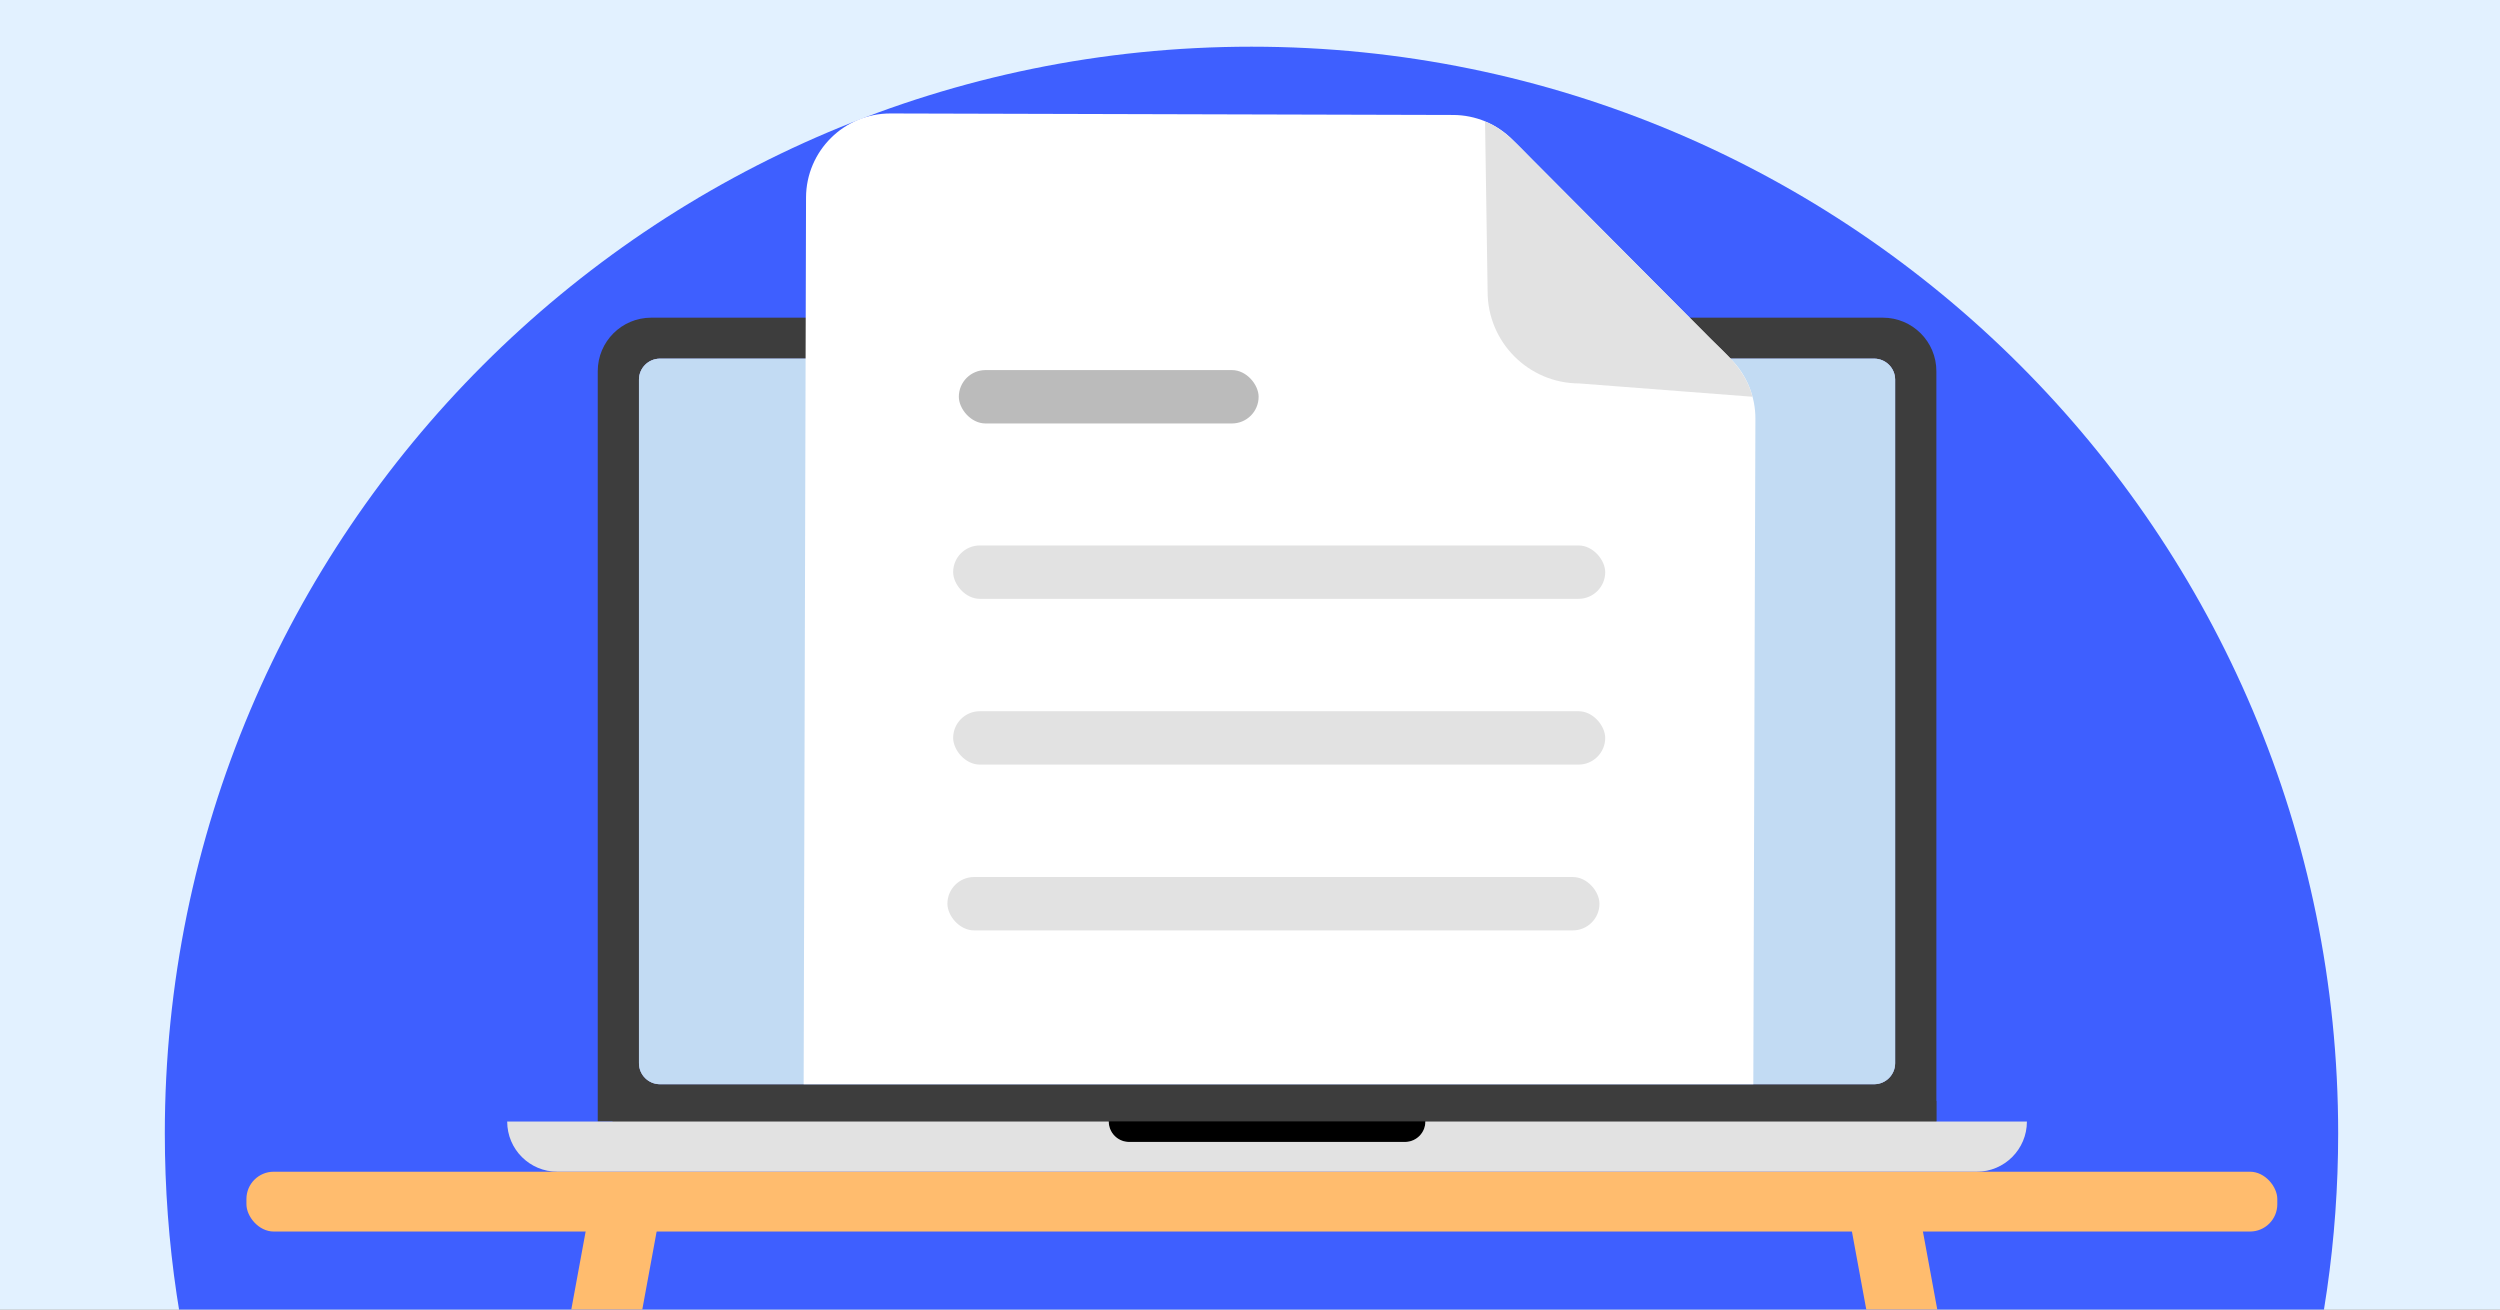 <svg viewBox="0 0 945 495" xmlns="http://www.w3.org/2000/svg" xmlns:xlink="http://www.w3.org/1999/xlink"><rect x="0" y="0" width="945" height="495" fill="#808080" stroke="none"/><clipPath id="clippath"><path d="M0 0H945V495H0Z"/></clipPath><g clip-path="url(#clippath)"><path d="M0 0H945V495H0Z" fill="#e2f1ff"/><path d="m79.84 547.56c-11.41-37.71-17.54-77.71-17.54-119.14C62.3 201.56 246.2 17.65 473.06 17.65s410.77 183.91 410.77 410.77c0 40.18-5.77 79.01-16.52 115.71" fill="#3e5fff"/><path d="M231.53 416.15H731.94V431.65H231.53Z" fill="#3d3d3d"/><path d="m731.95 423.94V140.3c0-11.17-9.06-20.22-20.22-20.22H246.17c-11.17 0-20.22 9.05-20.22 20.22v283.65h506ZM241.53 143.5c0-4.38 3.56-7.93 7.94-7.93h458.95c4.39 0 7.94 3.56 7.94 7.93v258.39c0 4.38-3.55 7.94-7.94 7.94H249.47c-4.38 0-7.94-3.56-7.94-7.94V143.5Zm295 285.89c-1.4 1.4-3.32 2.26-5.45 2.26h-104.27c-4.25 0-7.71-3.45-7.71-7.71h119.68c0 2.13-.86 4.06-2.26 5.45Z" fill="#3d3d3d"/><path d="m708.42 135.57H249.47c-4.39 0-7.94 3.56-7.94 7.94v258.38c0 4.39 3.55 7.94 7.94 7.94h458.95c4.39 0 7.94-3.55 7.94-7.94V143.51c0-4.39-3.55-7.94-7.94-7.94Z" fill="#bababa"/><path d="m419.1 423.9h119.68c0 2.13-.86 4.1-2.26 5.49s-3.32 2.26-5.45 2.26h-104.27c-4.25 0-7.71-3.45-7.71-7.7"/><path d="m708.42 135.57H249.47c-4.38 0-7.94 3.56-7.94 7.94v258.38c0 4.39 3.56 7.94 7.94 7.94h458.95c4.39 0 7.94-3.56 7.94-7.94V143.51c0-4.39-3.56-7.94-7.94-7.94Z" fill="#c2dbf3"/><path d="m538.8 423.94h227.37c0 5.24-2.12 9.98-5.55 13.41-3.44 3.44-8.17 5.56-13.41 5.56H210.68c-10.48 0-18.96-8.49-18.96-18.96h227.46m.5 0h-.57c0 4.25 3.45 7.71 7.71 7.71h104.27c2.13 0 4.05-.87 5.45-2.26 1.4-1.4 2.26-3.32 2.24-5.45" fill="#e2e2e2" fill-rule="evenodd"/><rect fill="#ffbc6e" height="22.61" rx="10.31" width="767.67" x="93.15" y="442.91"/><path d="M212.75 455.65H239.13V570.93H212.75Z" fill="#ffbc6e" transform="matrix(.984 .181 -.181 .984 96.53 -32.39)"/><path d="M709.99 458.45H736.37V573.73H709.99Z" fill="#ffbc6e" transform="matrix(-.984 .181 -.181 -.984 1527.75 892.91)"/><path d="m303.78 409.83c.34-128.32.9-335.15.9-335.15.05-17.6 14.36-31.84 31.96-31.79l212.65.57c8.45.02 16.55 3.4 22.51 9.4l82.46 82.86c5.97 6 9.31 14.12 9.28 22.57 0 0-.52 151.76-.79 251.54" fill="#ffffff"/><g fill="#e2e2e2"><path d="m662.43 149.97-65.5-5.03c-19.16-.05-34.66-15.63-34.61-34.79l-.97-64.17c6.95 2.42 13.04 9.5 17.95 14.43l67.45 67.78c4.92 4.94 13.06 11.28 15.68 21.79Z"/><rect height="20.18" rx="10.09" transform="matrix(-1 0 0 -1 967.05 432.54)" width="246.48" x="360.28" y="206.18"/><rect height="20.18" rx="10.09" transform="matrix(-1 0 0 -1 967.05 557.87)" width="246.48" x="360.28" y="268.85"/><rect height="20.18" rx="10.09" transform="matrix(-1 0 0 -1 962.72 683.2)" width="246.48" x="358.12" y="331.51"/></g><rect fill="#bbbbbb" height="20.18" rx="10.09" transform="matrix(-1 0 0 -1 838.2 299.95)" width="113.32" x="362.44" y="139.88"/></g></svg>